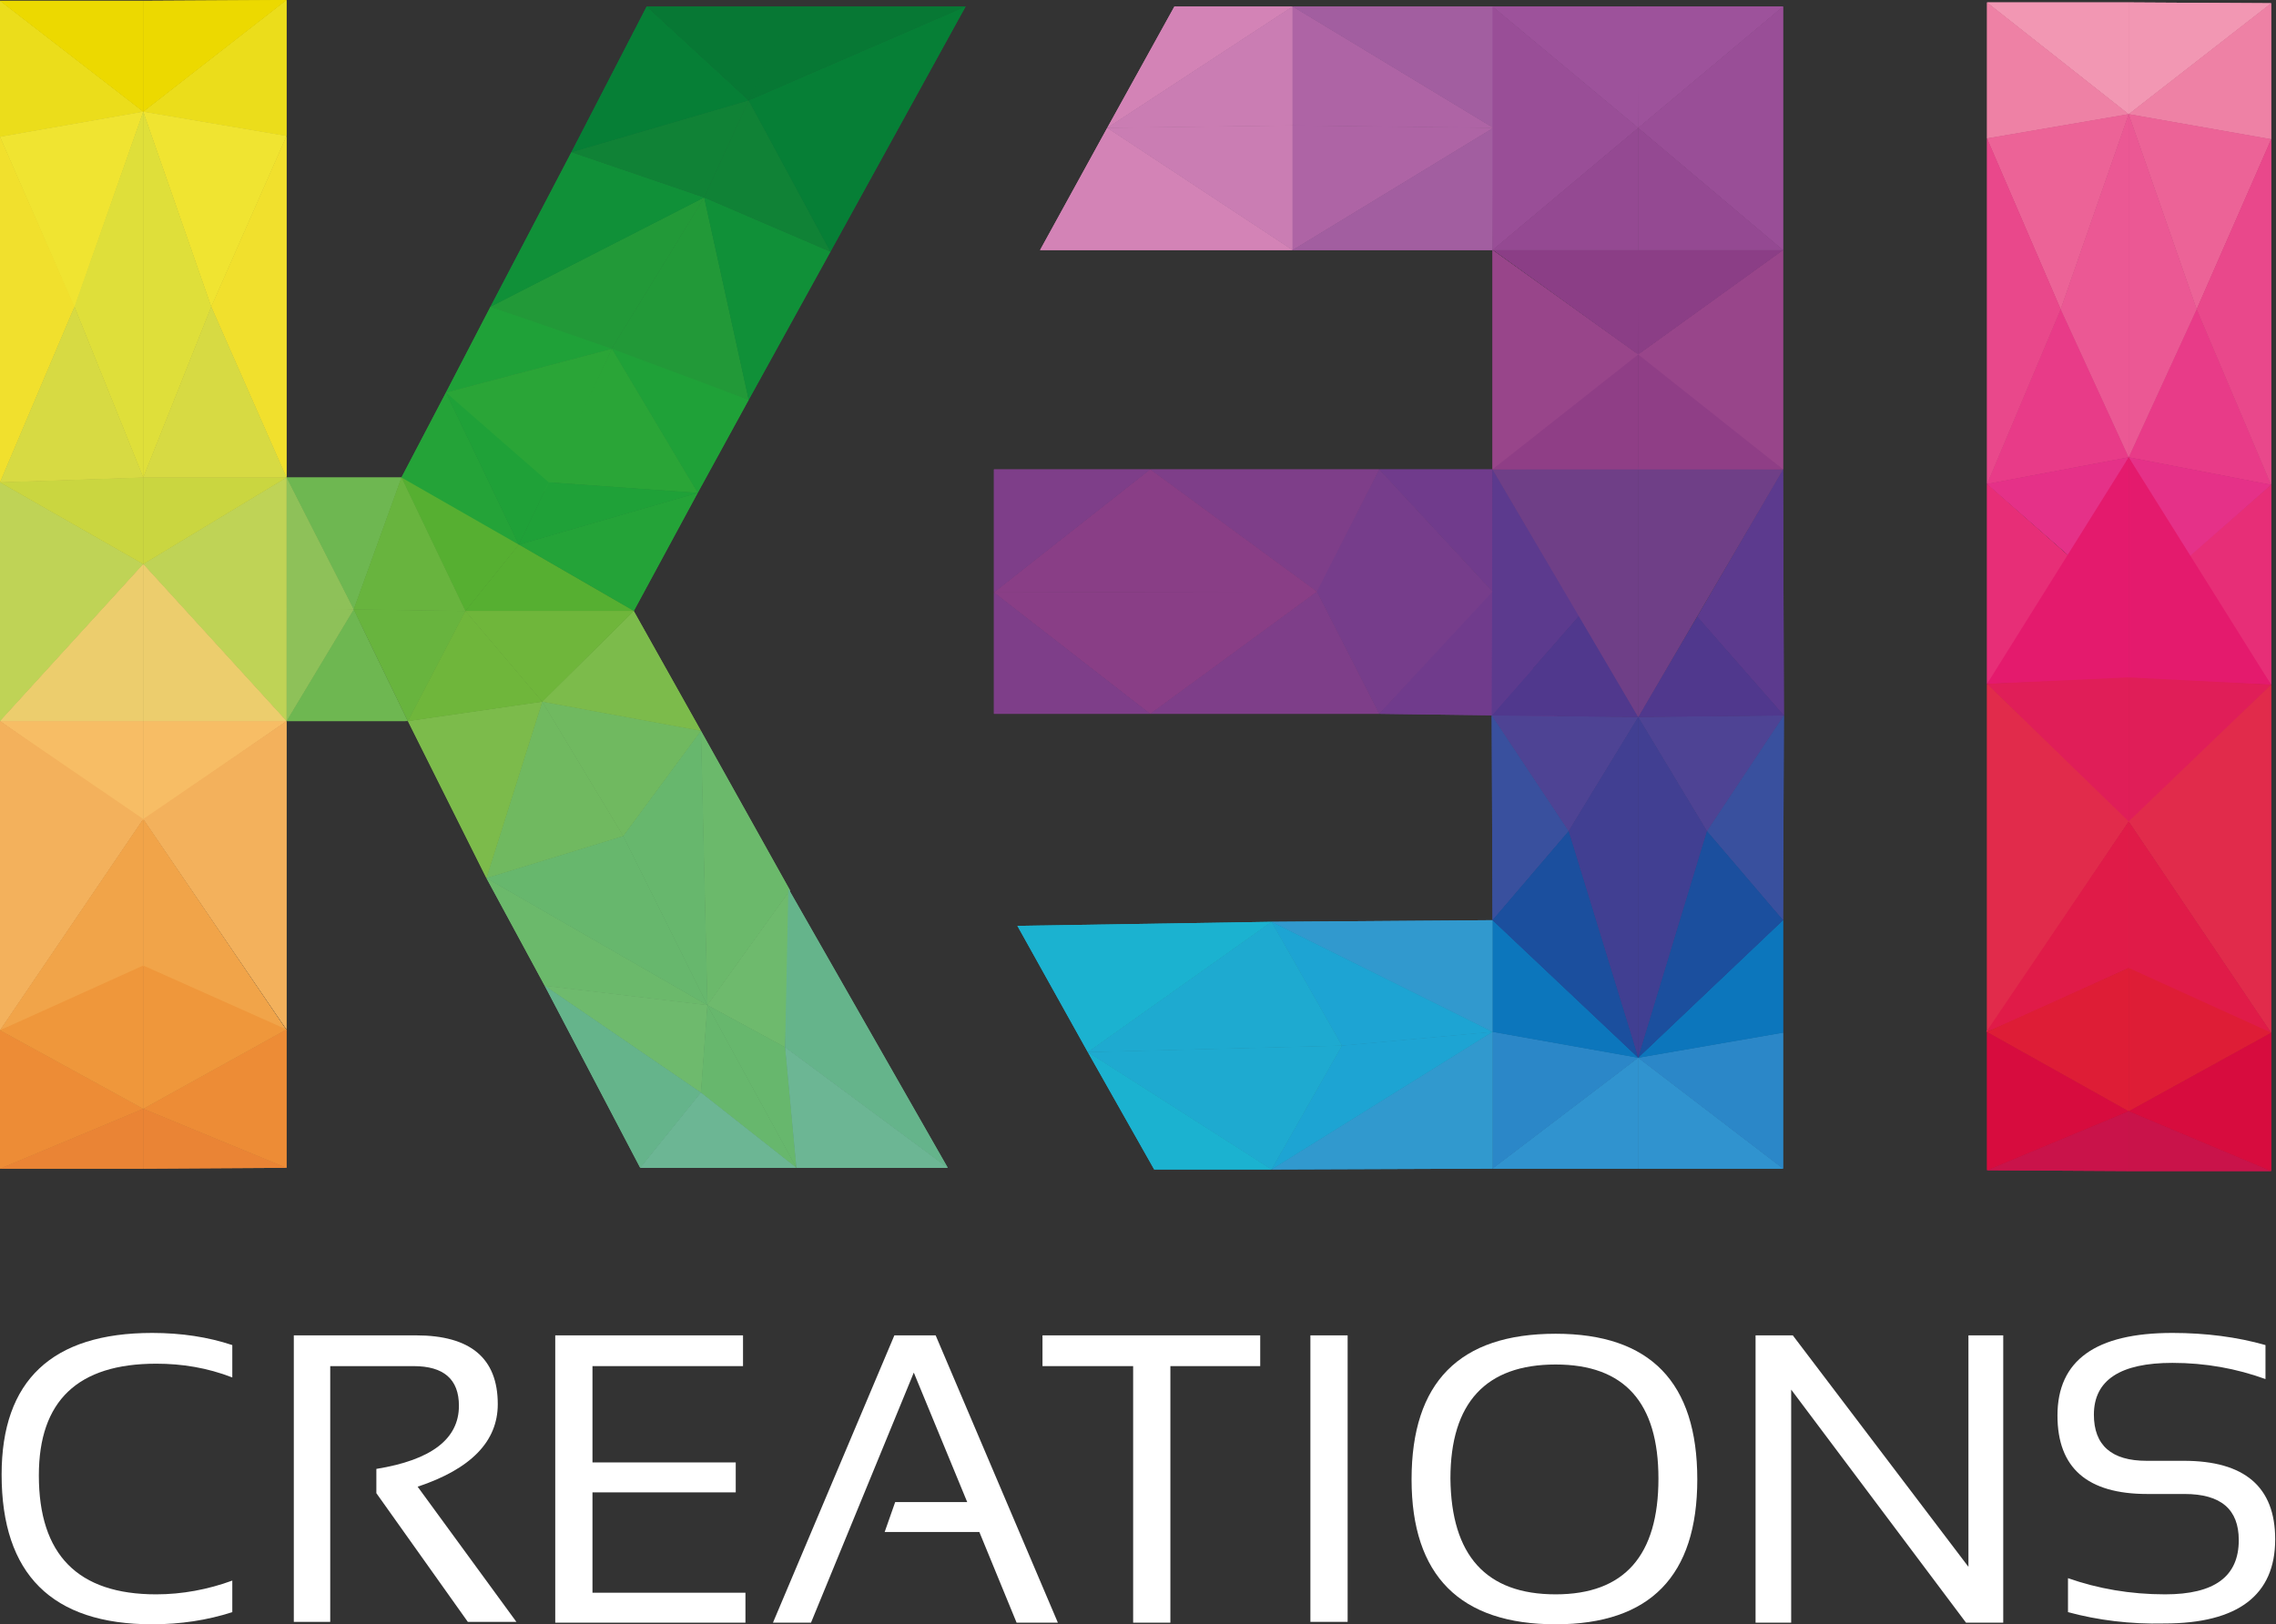 <?xml version="1.0" encoding="utf-8"?>
<!-- Generator: Adobe Illustrator 22.1.0, SVG Export Plug-In . SVG Version: 6.00 Build 0)  -->
<svg version="1.1" id="Laag_1" xmlns="http://www.w3.org/2000/svg" xmlns:xlink="http://www.w3.org/1999/xlink" x="0px" y="0px"
	 viewBox="0 0 281.2 200.7" style="enable-background:new 0 0 281.2 200.7;" xml:space="preserve">
<rect x="0" y="0" width="281.2" height="200.7" fill="#333333" stroke="none"/>
<style type="text/css">
	.st0{fill:#FFFFFF;}
	.st1{fill:#6BB96B;}
	.st2{fill:#67B76D;}
	.st3{fill:#70B960;}
	.st4{fill:#56AF31;}
	.st5{fill:#6EB751;}
	.st6{fill:#6EBA6D;}
	.st7{fill:#65B48B;}
	.st8{fill:#6CB694;}
	.st9{fill:#229938;}
	.st10{fill:#109038;}
	.st11{fill:#108236;}
	.st12{fill:#067F36;}
	.st13{fill:#077834;}
	.st14{fill:#703B8C;}
	.st15{fill:#1FA138;}
	.st16{fill:#24A338;}
	.st17{fill:#2AA537;}
	.st18{fill:#3093CF;}
	.st19{fill:#2B87C8;}
	.st20{fill:#0C76BC;}
	.st21{fill:#4E4394;}
	.st22{fill:#39509E;}
	.st23{fill:#413F92;}
	.st24{fill:#763D8B;}
	.st25{fill:#7E3E89;}
	.st26{fill:#893E86;}
	.st27{fill:#5C3A8E;}
	.st28{fill:#50388D;}
	.st29{fill:#6F3F87;}
	.st30{fill:#8F3E86;}
	.st31{fill:#98458A;}
	.st32{fill:#8B3E86;}
	.st33{fill:#9D529B;}
	.st34{fill:#994E97;}
	.st35{fill:#944992;}
	.st36{fill:#F297B3;}
	.st37{fill:#EE81A5;}
	.st38{fill:#EC6397;}
	.st39{fill:#E83B88;}
	.st40{fill:#E9488B;}
	.st41{fill:#EB5894;}
	.st42{fill:#E72E77;}
	.st43{fill:#E53188;}
	.st44{fill:#E41A6D;}
	.st45{fill:#E01E58;}
	.st46{fill:#E12B4B;}
	.st47{fill:#E01B48;}
	.st48{fill:#C9134A;}
	.st49{fill:#D70C3E;}
	.st50{fill:#DE1D36;}
	.st51{fill:#EBDD1B;}
	.st52{fill:#F0E431;}
	.st53{fill:#F1E02D;}
	.st54{fill:#DFDF3A;}
	.st55{fill:#BFD356;}
	.st56{fill:#CAD640;}
	.st57{fill:#F7BD65;}
	.st58{fill:#F3B15C;}
	.st59{fill:#F1A449;}
	.st60{fill:#EA8435;}
	.st61{fill:#ED8C36;}
	.st62{fill:#EF973B;}
	.st63{fill:#ECCD6D;}
	.st64{fill:#8EC159;}
	.st65{fill:#68B43E;}
	.st66{fill:#3199CE;}
	.st67{fill:#1DA4D3;}
	.st68{fill:#1EAAD0;}
	.st69{fill:#1BB2D0;}
	.st70{fill:#D383B6;}
	.st71{fill:#CA7DB3;}
	.st72{fill:#AE64A5;}
	.st73{fill:#A25EA0;}
	.st74{fill:#1B4F9E;}
	.st75{fill:#ECD900;}
	.st76{fill:#7CBB4B;}
	.st77{fill:#6FB63B;}
	.st78{fill:#D7DA43;}
</style>
<g>
	<path class="st0" d="M28.7,199.2c-3.1,1-6.4,1.5-9.9,1.5c-12.4,0-18.6-6.2-18.6-18.5c0-11.6,6.2-17.5,18.6-17.5
		c3.6,0,6.9,0.5,9.9,1.5v4c-3.1-1.2-6.2-1.7-9.4-1.7c-9.7,0-14.5,4.6-14.5,13.8c0,9.8,4.8,14.7,14.5,14.7c3.2,0,6.4-0.6,9.4-1.7
		V199.2z"/>
	<path class="st0" d="M36.3,200.5V165h15.1c6.7,0,10.1,2.8,10.1,8.5c0,4.6-3.3,8-9.9,10.2l12.2,16.7h-6l-11.3-15.9v-3
		c6.8-1.1,10.2-3.7,10.2-7.8c0-3.3-1.9-4.9-5.6-4.9H40.8v31.6H36.3z"/>
</g>
<polygon class="st0" points="68.6,165 68.6,200.5 92.1,200.5 92.1,196.8 73.2,196.8 73.2,184.4 90.9,184.4 90.9,180.7 73.2,180.7 
	73.2,168.8 91.8,168.8 91.8,165 "/>
<polygon class="st0" points="110.5,165 95.5,200.5 100.2,200.5 112.9,169.6 119.5,185.6 110.6,185.6 109.3,189.3 121,189.3 
	125.6,200.5 130.7,200.5 115.6,165 "/>
<polygon class="st0" points="128.8,165 128.8,168.8 140,168.8 140,200.5 144.6,200.5 144.6,168.8 155.7,168.8 155.7,165 "/>
<rect x="161.9" y="165" class="st0" width="4.6" height="35.4"/>
<g>
	<path class="st0" d="M192.2,197c8.5,0,12.7-4.8,12.7-14.3c0-9.4-4.2-14.1-12.7-14.1c-8.6,0-13,4.7-13,14.1
		C179.3,192.2,183.6,197,192.2,197 M174.4,182.8c0-12,5.9-18,17.8-18c11.7,0,17.5,6,17.5,18c0,11.9-5.8,17.9-17.5,17.9
		C180.4,200.7,174.4,194.7,174.4,182.8"/>
</g>
<polygon class="st0" points="243.2,165 243.2,193.6 221.5,165 216.9,165 216.9,200.5 221.3,200.5 221.3,171.7 242.9,200.5 
	247.5,200.5 247.5,165 "/>
<g>
	<path class="st0" d="M255.5,199.2V195c3.7,1.3,7.7,2,12,2c6.1,0,9.1-2.2,9.1-6.7c0-3.8-2.2-5.7-6.7-5.7h-4.6
		c-7.4,0-11.1-3.2-11.1-9.7c0-6.8,4.7-10.2,14.2-10.2c4.1,0,8,0.5,11.5,1.5v4.2c-3.6-1.3-7.4-2-11.5-2c-6.4,0-9.7,2.1-9.7,6.4
		c0,3.8,2.2,5.7,6.5,5.7h4.6c7.5,0,11.3,3.2,11.3,9.7c0,6.9-4.6,10.4-13.7,10.4C263.2,200.7,259.2,200.2,255.5,199.2"/>
</g>
<polygon class="st1" points="67.3,121.8 60.1,108.5 87.4,124.2 "/>
<polygon class="st2" points="77,103.3 87.4,124.2 60.1,108.5 "/>
<polygon class="st3" points="60.1,108.5 77,103.3 67,86.7 "/>
<polygon class="st4" points="57.5,75.5 64.1,67.3 49.6,59 "/>
<polygon class="st5" points="43.7,75.3 49.6,59 35.4,59 "/>
<polygon class="st6" points="86.6,135 67.3,121.8 87.4,124.2 "/>
<polygon class="st2" points="87.4,124.2 86.6,135 98.4,144.3 "/>
<polygon class="st7" points="67.3,121.8 79.1,144.3 86.6,135 "/>
<polygon class="st8" points="86.6,135 79.1,144.3 98.4,144.3 "/>
<g>
	<path class="st9" d="M60.6,37.9L87,24.4c-0.2,0.4-11.5,18.8-11.5,18.8L60.6,37.9z"/>
</g>
<polygon class="st10" points="60.6,37.9 70.6,18.8 87,24.4 "/>
<polygon class="st11" points="87,24.4 70.6,18.8 92.5,12.4 "/>
<polygon class="st12" points="70.6,18.8 79.9,0.8 92.5,12.4 "/>
<polygon class="st13" points="92.5,12.4 79.9,0.8 98.1,0.8 "/>
<polyline class="st14" points="184.4,73 170.4,88.2 192.4,88.5 "/>
<polygon class="st15" points="75.6,43.1 55.1,48.5 60.6,37.9 "/>
<g>
	<path class="st16" d="M55.1,48.5L49.6,59c2.4,1.7,14.5,8.3,14.5,8.3L55.1,48.5z"/>
</g>
<polygon class="st17" points="75.6,43.1 55.1,48.5 67.4,60.7 "/>
<polygon class="st18" points="202.4,144.4 184.4,144.4 202.4,130.7 "/>
<polygon class="st19" points="184.4,127.5 202.4,130.7 184.4,144.4 "/>
<polygon class="st20" points="202.4,130.7 184.4,113.7 184.4,127.5 "/>
<polyline class="st21" points="202.4,88.6 184.3,88.4 193.8,102.7 "/>
<polygon class="st22" points="184.4,113.7 193.8,102.7 184.3,88.4 "/>
<polygon class="st23" points="202.4,130.7 193.8,102.7 202.4,88.6 "/>
<polyline class="st14" points="184.4,73.1 170.4,58 184.4,58 "/>
<polyline class="st24" points="184.4,73.1 162.6,73.2 170.4,58 184.4,73.1 "/>
<polygon class="st25" points="170.4,58 142.1,58 162.7,73.1 "/>
<polygon class="st26" points="142.1,58 162.7,73.1 122.8,73.2 "/>
<polygon class="st27" points="195.1,76.1 184.3,88.4 184.4,58 "/>
<polygon class="st28" points="184.3,88.4 195.1,76.1 202.4,88.6 "/>
<polygon class="st29" points="202.4,88.6 202.4,57.7 184.4,58 "/>
<polyline class="st30" points="202.4,43.6 202.4,58 184.4,58 "/>
<polygon class="st31" points="184.4,58 202.4,43.8 184.4,30.9 "/>
<g>
	<path class="st32" d="M202.4,43.8l0.1-12.9c0,0-13.8,0-18,0"/>
</g>
<polygon class="st33" points="202.4,0.8 184.4,0.8 202.4,15.8 "/>
<polygon class="st34" points="184.4,0.8 202.4,15.8 184.4,30.9 "/>
<polygon class="st35" points="202.4,15.8 184.4,30.9 202.4,30.9 "/>
<polygon class="st36" points="245.5,0.3 263,14.1 263,0.3 "/>
<polygon class="st37" points="245.5,17.1 263,14.1 245.5,0.3 "/>
<polygon class="st38" points="263,14.1 254.6,38.2 245.5,17.1 "/>
<polygon class="st39" points="254.6,38.2 263,56.5 245.5,59.8 "/>
<polygon class="st40" points="245.5,17.1 254.6,38.2 245.5,59.8 "/>
<polygon class="st41" points="263,14.1 254.6,38.2 263,56.5 "/>
<polygon class="st42" points="256.6,69.6 245.5,59.8 245.5,84.5 "/>
<polygon class="st43" points="245.5,59.8 256.1,69.1 263,56.5 "/>
<polygon class="st44" points="263,56.5 263,83.8 245.5,84.5 "/>
<polyline class="st45" points="263,101.6 263,83.7 245.5,84.5 "/>
<polygon class="st46" points="245.5,84.5 263,101.5 245.5,127.5 "/>
<g>
	<path class="st47" d="M263,101.5v18.1c0,0-16.8,7.7-17.6,7.9"/>
</g>
<polygon class="st48" points="263,144.7 245.5,144.6 263,137.3 "/>
<polygon class="st49" points="245.5,144.6 263,137.3 245.5,127.5 "/>
<polygon class="st50" points="263,137.3 245.5,127.5 263,119.6 "/>
<polygon class="st51" points="35.4,0 17.7,13.8 35.4,16.8 "/>
<polygon class="st52" points="17.7,13.8 26.1,37.9 35.4,16.8 "/>
<polygon class="st53" points="35.4,16.8 26.1,37.9 35.4,59 "/>
<polygon class="st54" points="17.7,13.8 26.1,37.9 17.7,59 "/>
<polygon class="st55" points="17.7,69.7 35.4,59 35.4,89.1 "/>
<polygon class="st56" points="35.4,59 17.7,69.7 17.7,59 "/>
<polyline class="st57" points="17.7,101.3 17.7,89.1 35.4,89.1 "/>
<polygon class="st58" points="35.4,89.1 17.7,101.2 35.4,127.2 "/>
<g>
	<path class="st59" d="M17.7,101.2v18.2c0,0,16.9,7.7,17.7,7.9"/>
</g>
<polygon class="st60" points="17.7,144.4 35.4,144.3 17.7,137 "/>
<polygon class="st61" points="35.4,144.3 17.7,137 35.4,127.2 "/>
<polygon class="st62" points="17.7,137 35.4,127.2 17.7,119.3 "/>
<polygon class="st63" points="17.7,89.1 17.7,69.7 35.4,89.1 "/>
<polygon class="st64" points="43.7,75.3 35.4,59 35.4,75.5 "/>
<polygon class="st65" points="43.7,75.3 49.6,59 57.5,75.5 "/>
<polygon class="st15" points="55.1,48.5 64.1,67.3 67.8,59.6 "/>
<polygon class="st66" points="184.4,127.5 184.4,113.7 157.1,113.9 "/>
<polygon class="st67" points="165.8,129.2 157.1,113.9 184.4,127.5 "/>
<polygon class="st68" points="165.8,129.2 157.1,113.9 134.4,130 "/>
<polygon class="st69" points="157.1,113.9 125.7,114.4 134.4,130 "/>
<polygon class="st25" points="142.1,58 122.8,58 122.8,73.2 "/>
<polygon class="st70" points="136.8,15.8 145.1,0.8 159.7,0.8 "/>
<polygon class="st71" points="159.7,15.5 159.7,0.8 136.8,15.8 "/>
<polygon class="st72" points="184.5,15.8 159.7,15.5 159.7,0.8 "/>
<polyline class="st73" points="184.5,15.8 159.7,0.8 184.5,0.8 "/>
<polyline class="st74" points="184.4,113.7 202.4,130.7 193.8,102.7 "/>
<polygon class="st75" points="35.4,0 17.7,0.1 17.7,13.8 "/>
<polygon class="st51" points="0,16.9 17.7,13.8 0,0.1 "/>
<polygon class="st52" points="0,16.9 9.2,38 17.7,13.8 "/>
<polygon class="st53" points="0,59.6 9.2,37.9 0,16.9 "/>
<polygon class="st54" points="17.7,13.8 9.2,37.9 17.7,59 "/>
<polygon class="st55" points="0,89.1 17.7,69.7 0,59.6 "/>
<polygon class="st56" points="0,59.6 17.7,69.7 17.7,59 "/>
<polygon class="st57" points="0,89.1 17.7,101.4 17.7,89.1 "/>
<polygon class="st58" points="0,127.3 17.7,101.2 0,89.1 "/>
<g>
	<path class="st59" d="M17.7,101.2v18.2c0,0-16.9,7.7-17.7,7.9"/>
</g>
<polygon class="st60" points="0,144.4 17.7,144.4 17.7,137 "/>
<polygon class="st61" points="0,144.4 17.7,137 0,127.3 "/>
<polygon class="st62" points="0,127.3 17.7,137 17.7,119.3 "/>
<polygon class="st63" points="0,89.1 17.7,89.1 17.7,69.7 "/>
<polygon class="st75" points="0,0.1 17.7,13.8 17.7,0.1 "/>
<polygon class="st36" points="263,14.1 280.6,0.4 263,0.3 "/>
<polygon class="st37" points="263,14.1 280.6,17.2 280.6,0.4 "/>
<polygon class="st38" points="263,14.1 271.4,38.2 280.6,17.2 "/>
<polygon class="st39" points="271.4,38.2 263,56.5 280.6,59.9 "/>
<polygon class="st40" points="280.6,17.2 271.4,38.2 280.6,59.9 "/>
<polygon class="st41" points="263,14.1 271.4,38.2 263,56.5 "/>
<polygon class="st42" points="269.5,69.6 280.6,59.9 280.6,84.6 "/>
<polygon class="st43" points="280.6,59.9 270,69.2 263,56.5 "/>
<polygon class="st44" points="263,56.5 263,83.8 280.6,84.6 "/>
<polyline class="st45" points="263,101.7 263,83.7 280.6,84.6 "/>
<polygon class="st46" points="280.6,84.6 263,101.5 280.6,127.6 "/>
<g>
	<path class="st47" d="M263,101.5v18.2c0,0,16.8,7.7,17.6,7.9"/>
</g>
<polygon class="st48" points="263,144.7 280.6,144.7 263,137.3 "/>
<polygon class="st49" points="280.6,144.7 263,137.3 280.6,127.6 "/>
<polygon class="st50" points="263,137.3 280.6,127.6 263,119.6 "/>
<polygon class="st18" points="202.4,144.4 220.3,144.4 202.4,130.7 "/>
<polygon class="st19" points="220.3,127.6 202.4,130.7 220.3,144.4 "/>
<polygon class="st20" points="202.4,130.7 220.3,113.7 220.3,127.6 "/>
<polyline class="st21" points="202.4,88.6 220.4,88.4 210.9,102.7 "/>
<polygon class="st22" points="220.3,113.7 210.9,102.7 220.4,88.4 "/>
<polygon class="st23" points="202.4,130.7 210.9,102.7 202.4,88.6 "/>
<polygon class="st27" points="209.7,76.2 220.4,88.4 220.3,58 "/>
<polygon class="st28" points="220.4,88.4 209.7,76.2 202.4,88.6 "/>
<polygon class="st29" points="202.4,88.6 202.4,57.7 220.3,58 "/>
<polyline class="st30" points="202.4,43.6 202.4,58 220.3,58 "/>
<polygon class="st31" points="220.3,58 202.4,43.8 220.3,30.9 "/>
<polyline class="st32" points="202.4,43.8 202.4,30.9 220.3,30.9 "/>
<polygon class="st33" points="202.3,0.8 220.3,0.8 202.4,15.8 "/>
<polygon class="st34" points="220.3,0.8 202.4,15.8 220.3,30.9 "/>
<polygon class="st35" points="202.4,15.8 220.3,30.9 202.4,30.9 "/>
<polyline class="st74" points="220.3,113.7 202.4,130.7 210.9,102.7 "/>
<polygon class="st70" points="136.8,15.8 128.5,30.9 159.7,30.9 "/>
<polygon class="st71" points="159.7,15.5 159.7,30.9 136.8,15.8 "/>
<polygon class="st72" points="184.5,15.8 159.7,15.5 159.7,30.9 "/>
<polyline class="st73" points="184.5,15.8 159.7,30.9 184.4,30.9 "/>
<polygon class="st24" points="184.4,73.1 162.7,73.1 170.4,88.2 "/>
<polygon class="st25" points="170.4,88.2 142.1,88.2 162.7,73.1 "/>
<polygon class="st26" points="142.1,88.2 162.7,73.1 122.8,73.2 "/>
<polygon class="st25" points="142.1,88.2 122.8,88.2 122.8,73.2 "/>
<polygon class="st66" points="184.4,127.5 184.4,144.4 157.1,144.5 "/>
<polygon class="st67" points="165.8,129.2 157.1,144.5 184.4,127.5 "/>
<polygon class="st68" points="165.8,129.2 157.1,144.5 134.4,130 "/>
<polygon class="st69" points="157.1,144.5 142.6,144.5 134.4,130 "/>
<g>
	<path class="st9" d="M92.5,49.4L87,24.4c-0.2,0.4-11.5,18.8-11.5,18.8L92.5,49.4z"/>
</g>
<polygon class="st10" points="92.5,49.4 102.6,31.1 87,24.4 "/>
<polygon class="st11" points="87,24.4 102.6,31.1 92.5,12.4 "/>
<polygon class="st12" points="102.6,31.1 119.3,0.8 92.5,12.4 "/>
<polygon class="st13" points="92.5,12.4 119.3,0.8 97.9,0.8 "/>
<polygon class="st15" points="75.6,43.1 86.2,60.9 92.5,49.4 "/>
<g>
	<path class="st16" d="M86.2,60.9l-7.9,14.6c-0.8-0.5-14.2-8.2-14.2-8.2L86.2,60.9z"/>
</g>
<polygon class="st17" points="75.6,43.1 86.2,60.9 67.8,59.6 "/>
<polygon class="st15" points="86.2,60.9 64.1,67.3 67.8,59.6 "/>
<polygon class="st65" points="57.5,75.5 50.4,89.1 43.7,75.3 "/>
<polygon class="st1" points="97.6,110 86.6,90.3 87.4,124.2 "/>
<polygon class="st2" points="77,103.3 87.4,124.2 86.6,90.3 "/>
<polygon class="st3" points="86.6,90.3 77,103.3 67,86.7 "/>
<polygon class="st6" points="97,129.4 97.6,110 87.4,124.2 "/>
<polygon class="st2" points="87.4,124.2 97,129.4 98.4,144.3 "/>
<polygon class="st7" points="97.4,109.8 117.1,144.3 97,129.4 "/>
<polygon class="st8" points="97,129.4 117.1,144.3 98.4,144.3 "/>
<polygon class="st4" points="57.5,75.5 78.3,75.5 64.1,67.3 "/>
<polygon class="st76" points="67,86.7 50.4,89.1 60.1,108.5 "/>
<polygon class="st76" points="78.3,75.5 67,86.7 86.6,90.3 "/>
<polygon class="st5" points="43.7,75.3 50.1,89.1 35.4,89.1 "/>
<polygon class="st77" points="57.5,75.5 67,86.7 78.3,75.5 "/>
<polygon class="st64" points="43.7,75.3 35.4,89.1 35.4,75.2 "/>
<polygon class="st5" points="43.7,75.3 49.6,59 35.4,59 "/>
<g>
	<path class="st9" d="M60.6,37.9L87,24.4c-0.2,0.4-11.5,18.8-11.5,18.8L60.6,37.9z"/>
</g>
<polygon class="st10" points="60.6,37.9 70.6,18.8 87,24.4 "/>
<polygon class="st11" points="87,24.4 70.6,18.8 92.5,12.4 "/>
<polygon class="st12" points="70.6,18.8 79.9,0.8 92.5,12.4 "/>
<polygon class="st13" points="92.5,12.4 79.9,0.8 98.1,0.8 "/>
<polyline class="st14" points="184.4,73 170.4,88.2 192.4,88.5 "/>
<polygon class="st15" points="75.6,43.1 55.1,48.5 60.6,37.9 "/>
<g>
	<path class="st16" d="M55.1,48.5L49.6,59c2.4,1.7,14.5,8.3,14.5,8.3L55.1,48.5z"/>
</g>
<polygon class="st17" points="75.6,43.1 55.1,48.5 67.4,60.7 "/>
<polygon class="st18" points="202.4,144.4 184.4,144.4 202.4,130.7 "/>
<polygon class="st19" points="184.4,127.5 202.4,130.7 184.4,144.4 "/>
<polygon class="st20" points="202.4,130.7 184.4,113.7 184.4,127.5 "/>
<polyline class="st21" points="202.4,88.6 184.3,88.4 193.8,102.7 "/>
<polygon class="st22" points="184.4,113.7 193.8,102.7 184.3,88.4 "/>
<polygon class="st23" points="202.4,130.7 193.8,102.7 202.4,88.6 "/>
<polyline class="st14" points="184.4,73.1 170.4,58 184.4,58 "/>
<polyline class="st24" points="184.4,73.1 162.6,73.2 170.4,58 184.4,73.1 "/>
<polygon class="st25" points="170.4,58 142.1,58 162.7,73.1 "/>
<polygon class="st26" points="142.1,58 162.7,73.1 122.8,73.2 "/>
<polygon class="st27" points="195.1,76.1 184.3,88.4 184.4,58 "/>
<polygon class="st28" points="184.3,88.4 195.1,76.1 202.4,88.6 "/>
<polygon class="st29" points="202.4,88.6 202.4,57.7 184.4,58 "/>
<polygon class="st36" points="245.5,0.3 263,14.1 263,0.3 "/>
<polygon class="st37" points="245.5,17.1 263,14.1 245.5,0.3 "/>
<polygon class="st38" points="263,14.1 254.6,38.2 245.5,17.1 "/>
<polygon class="st39" points="254.6,38.2 263,56.5 245.5,59.8 "/>
<polygon class="st40" points="245.5,17.1 254.6,38.2 245.5,59.8 "/>
<polygon class="st41" points="263,14.1 254.6,38.2 263,56.5 "/>
<polygon class="st42" points="256.6,69.6 245.5,59.8 245.5,84.5 "/>
<polygon class="st43" points="245.5,59.8 256.1,69.1 263,56.5 "/>
<polygon class="st44" points="263,56.5 263,83.8 245.5,84.5 "/>
<polyline class="st45" points="263,101.6 263,83.7 245.5,84.5 "/>
<polygon class="st46" points="245.5,84.5 263,101.5 245.5,127.5 "/>
<g>
	<path class="st47" d="M263,101.5v18.1c0,0-16.8,7.7-17.6,7.9"/>
</g>
<polygon class="st48" points="263,144.7 245.5,144.6 263,137.3 "/>
<polygon class="st49" points="245.5,144.6 263,137.3 245.5,127.5 "/>
<polygon class="st50" points="263,137.3 245.5,127.5 263,119.6 "/>
<polyline class="st78" points="26.1,37.9 17.7,59 35.4,59 26.1,37.9 "/>
<polygon class="st64" points="43.7,75.3 35.4,59 35.4,75.5 "/>
<polygon class="st15" points="55.1,48.5 64.1,67.3 67.8,59.6 "/>
<polygon class="st66" points="184.4,127.5 184.4,113.7 157.1,113.9 "/>
<polygon class="st67" points="165.8,129.2 157.1,113.9 184.4,127.5 "/>
<polygon class="st68" points="165.8,129.2 157.1,113.9 134.4,130 "/>
<polygon class="st69" points="157.1,113.9 125.7,114.4 134.4,130 "/>
<polygon class="st25" points="142.1,58 122.8,58 122.8,73.2 "/>
<polygon class="st70" points="136.8,15.8 145.1,0.8 159.7,0.8 "/>
<polygon class="st71" points="159.7,15.5 159.7,0.8 136.8,15.8 "/>
<polygon class="st72" points="184.5,15.8 159.7,15.5 159.7,0.8 "/>
<polyline class="st73" points="184.5,15.8 159.7,0.8 184.5,0.8 "/>
<polyline class="st74" points="184.4,113.7 202.4,130.7 193.8,102.7 "/>
<polygon class="st78" points="0,59.6 17.7,59 9.2,37.9 "/>
<polygon class="st36" points="263,14.1 280.6,0.4 263,0.3 "/>
<polygon class="st37" points="263,14.1 280.6,17.2 280.6,0.4 "/>
<polygon class="st38" points="263,14.1 271.4,38.2 280.6,17.2 "/>
<polygon class="st39" points="271.4,38.2 263,56.5 280.6,59.9 "/>
<polygon class="st40" points="280.6,17.2 271.4,38.2 280.6,59.9 "/>
<polygon class="st41" points="263,14.1 271.4,38.2 263,56.5 "/>
<polygon class="st42" points="269.5,69.6 280.6,59.9 280.6,84.6 "/>
<polygon class="st43" points="280.6,59.9 270,69.2 263,56.5 "/>
<polygon class="st44" points="263,56.5 263,83.8 280.6,84.6 "/>
<polyline class="st45" points="263,101.7 263,83.7 280.6,84.6 "/>
<polygon class="st46" points="280.6,84.6 263,101.5 280.6,127.6 "/>
<g>
	<path class="st47" d="M263,101.5v18.2c0,0,16.8,7.7,17.6,7.9"/>
</g>
<polygon class="st48" points="263,144.7 280.6,144.7 263,137.3 "/>
<polygon class="st49" points="280.6,144.7 263,137.3 280.6,127.6 "/>
<polygon class="st50" points="263,137.3 280.6,127.6 263,119.6 "/>
<polygon class="st18" points="202.4,144.4 220.3,144.4 202.4,130.7 "/>
<polygon class="st19" points="220.3,127.6 202.4,130.7 220.3,144.4 "/>
<polygon class="st20" points="202.4,130.7 220.3,113.7 220.3,127.6 "/>
<polyline class="st21" points="202.4,88.6 220.4,88.4 210.9,102.7 "/>
<polygon class="st22" points="220.3,113.7 210.9,102.7 220.4,88.4 "/>
<polygon class="st23" points="202.4,130.7 210.9,102.7 202.4,88.6 "/>
<polygon class="st27" points="209.7,76.2 220.4,88.4 220.3,58 "/>
<polygon class="st28" points="220.4,88.4 209.7,76.2 202.4,88.6 "/>
<polygon class="st29" points="202.4,88.6 202.4,57.7 220.3,58 "/>
<polyline class="st74" points="220.3,113.7 202.4,130.7 210.9,102.7 "/>
<polygon class="st70" points="136.8,15.8 128.5,30.9 159.7,30.9 "/>
<polygon class="st71" points="159.7,15.5 159.7,30.9 136.8,15.8 "/>
<polygon class="st72" points="184.5,15.8 159.7,15.5 159.7,30.9 "/>
<polyline class="st73" points="184.5,15.8 159.7,30.9 184.4,30.9 "/>
<polygon class="st24" points="184.4,73.1 162.7,73.1 170.4,88.2 "/>
<polygon class="st25" points="170.4,88.2 142.1,88.2 162.7,73.1 "/>
<polygon class="st26" points="142.1,88.2 162.7,73.1 122.8,73.2 "/>
<polygon class="st25" points="142.1,88.2 122.8,88.2 122.8,73.2 "/>
<polygon class="st66" points="184.4,127.5 184.4,144.4 157.1,144.5 "/>
<polygon class="st67" points="165.8,129.2 157.1,144.5 184.4,127.5 "/>
<polygon class="st68" points="165.8,129.2 157.1,144.5 134.4,130 "/>
<polygon class="st69" points="157.1,144.5 142.6,144.5 134.4,130 "/>
<g>
	<path class="st9" d="M92.5,49.4L87,24.4c-0.2,0.4-11.5,18.8-11.5,18.8L92.5,49.4z"/>
</g>
<polygon class="st10" points="92.5,49.4 102.6,31.1 87,24.4 "/>
<polygon class="st11" points="87,24.4 102.6,31.1 92.5,12.4 "/>
<polygon class="st12" points="102.6,31.1 119.3,0.8 92.5,12.4 "/>
<polygon class="st13" points="92.5,12.4 119.3,0.8 97.9,0.8 "/>
<polygon class="st15" points="75.6,43.1 86.2,60.9 92.5,49.4 "/>
<g>
	<path class="st16" d="M86.2,60.9l-7.9,14.6c-0.8-0.5-14.2-8.2-14.2-8.2L86.2,60.9z"/>
</g>
<polygon class="st17" points="75.6,43.1 86.2,60.9 67.8,59.6 "/>
<polygon class="st15" points="86.2,60.9 64.1,67.3 67.8,59.6 "/>
<polygon class="st5" points="43.7,75.3 50.4,89.1 35.4,89.1 "/>
<polygon class="st77" points="57.5,75.5 50.4,89.1 67,86.7 "/>
<polygon class="st64" points="43.7,75.3 35.4,89.1 35.4,75.2 "/>
<polyline class="st30" points="202.4,43.6 202.4,58 184.4,58 "/>
<polygon class="st31" points="184.4,58 202.4,43.8 184.4,30.9 "/>
<g>
	<path class="st32" d="M202.4,43.8l0.1-12.9c0,0-13.8,0-18,0"/>
</g>
<polygon class="st33" points="202.4,0.8 184.4,0.8 202.4,15.8 "/>
<polygon class="st34" points="184.4,0.8 202.4,15.8 184.4,30.9 "/>
<polygon class="st35" points="202.4,15.8 184.4,30.9 202.4,30.9 "/>
<polyline class="st30" points="202.4,43.6 202.4,58 220.3,58 "/>
<polygon class="st31" points="220.3,58 202.4,43.8 220.3,30.9 "/>
<polyline class="st32" points="202.4,43.8 202.4,30.9 220.3,30.9 "/>
<polygon class="st33" points="202.3,0.8 220.3,0.8 202.4,15.8 "/>
<polygon class="st34" points="220.3,0.8 202.4,15.8 220.3,30.9 "/>
<polygon class="st35" points="202.4,15.8 220.3,30.9 202.4,30.9 "/>
<polygon class="st51" points="35.4,0 17.7,13.8 35.4,16.8 "/>
<polygon class="st52" points="17.7,13.8 26.1,37.9 35.4,16.8 "/>
<polygon class="st53" points="35.4,16.8 26.1,37.9 35.4,59 "/>
<polygon class="st54" points="17.7,13.8 26.1,37.9 17.7,59 "/>
<polygon class="st55" points="17.7,69.7 35.4,59 35.4,89.1 "/>
<polygon class="st56" points="35.4,59 17.7,69.7 17.7,59 "/>
<polyline class="st57" points="17.7,101.3 17.7,89.1 35.4,89.1 "/>
<polygon class="st58" points="35.4,89.1 17.7,101.2 35.4,127.2 "/>
<g>
	<path class="st59" d="M17.7,101.2v18.2c0,0,16.9,7.7,17.7,7.9"/>
</g>
<polygon class="st60" points="17.7,144.4 35.4,144.3 17.7,137 "/>
<polygon class="st61" points="35.4,144.3 17.7,137 35.4,127.2 "/>
<polygon class="st62" points="17.7,137 35.4,127.2 17.7,119.3 "/>
<polygon class="st63" points="17.7,89.1 17.7,69.7 35.4,89.1 "/>
<polygon class="st75" points="35.4,0 17.7,0.1 17.7,13.8 "/>
<polygon class="st51" points="0,16.9 17.7,13.8 0,0.1 "/>
<polygon class="st52" points="0,16.9 9.2,38 17.7,13.8 "/>
<polygon class="st53" points="0,59.6 9.2,37.9 0,16.9 "/>
<polygon class="st54" points="17.7,13.8 9.2,37.9 17.7,59 "/>
<polygon class="st55" points="0,89.1 17.7,69.7 0,59.6 "/>
<polygon class="st56" points="0,59.6 17.7,69.7 17.7,59 "/>
<polygon class="st57" points="0,89.1 17.7,101.4 17.7,89.1 "/>
<polygon class="st58" points="0,127.3 17.7,101.2 0,89.1 "/>
<g>
	<path class="st59" d="M17.7,101.2v18.2c0,0-16.9,7.7-17.7,7.9"/>
</g>
<polygon class="st60" points="0,144.4 17.7,144.4 17.7,137 "/>
<polygon class="st61" points="0,144.4 17.7,137 0,127.3 "/>
<polygon class="st62" points="0,127.3 17.7,137 17.7,119.3 "/>
<polygon class="st63" points="0,89.1 17.7,89.1 17.7,69.7 "/>
<polygon class="st75" points="0,0.1 17.7,13.8 17.7,0.1 "/>
<polyline class="st78" points="26.1,37.9 17.7,59 35.4,59 26.1,37.9 "/>
<polygon class="st78" points="0,59.6 17.7,59 9.2,37.9 "/>
<polygon class="st1" points="67.3,121.8 60.1,108.5 87.4,124.2 "/>
<polygon class="st2" points="77,103.3 87.4,124.2 60.1,108.5 "/>
<polygon class="st3" points="60.1,108.5 77,103.3 67,86.7 "/>
<polygon class="st4" points="57.5,75.5 64.1,67.3 49.6,59 "/>
<polygon class="st6" points="86.6,135 67.3,121.8 87.4,124.2 "/>
<polygon class="st2" points="87.4,124.2 86.6,135 98.4,144.3 "/>
<polygon class="st7" points="67.3,121.8 79.1,144.3 86.6,135 "/>
<polygon class="st8" points="86.6,135 79.1,144.3 98.4,144.3 "/>
<polygon class="st65" points="43.7,75.3 49.6,59 57.5,75.5 "/>
<polygon class="st65" points="57.5,75.5 50.4,89.1 43.7,75.3 "/>
<polygon class="st1" points="97.6,110 86.6,90.3 87.4,124.2 "/>
<polygon class="st2" points="77,103.3 87.4,124.2 86.6,90.3 "/>
<polygon class="st3" points="86.6,90.3 77,103.3 67,86.7 "/>
<polygon class="st6" points="97,129.4 97.6,110 87.4,124.2 "/>
<polygon class="st2" points="87.4,124.2 97,129.4 98.4,144.3 "/>
<polygon class="st7" points="97.4,109.8 117.1,144.3 97,129.4 "/>
<polygon class="st8" points="97,129.4 117.1,144.3 98.4,144.3 "/>
<polygon class="st4" points="57.5,75.5 78.3,75.5 64.1,67.3 "/>
<polygon class="st76" points="67,86.7 50.4,89.1 60.1,108.5 "/>
<polygon class="st76" points="78.3,75.5 67,86.7 86.6,90.3 "/>
<polygon class="st77" points="57.5,75.5 67,86.7 78.3,75.5 "/>
<polygon class="st77" points="57.5,75.5 50.4,89.1 67,86.7 "/>
</svg>
